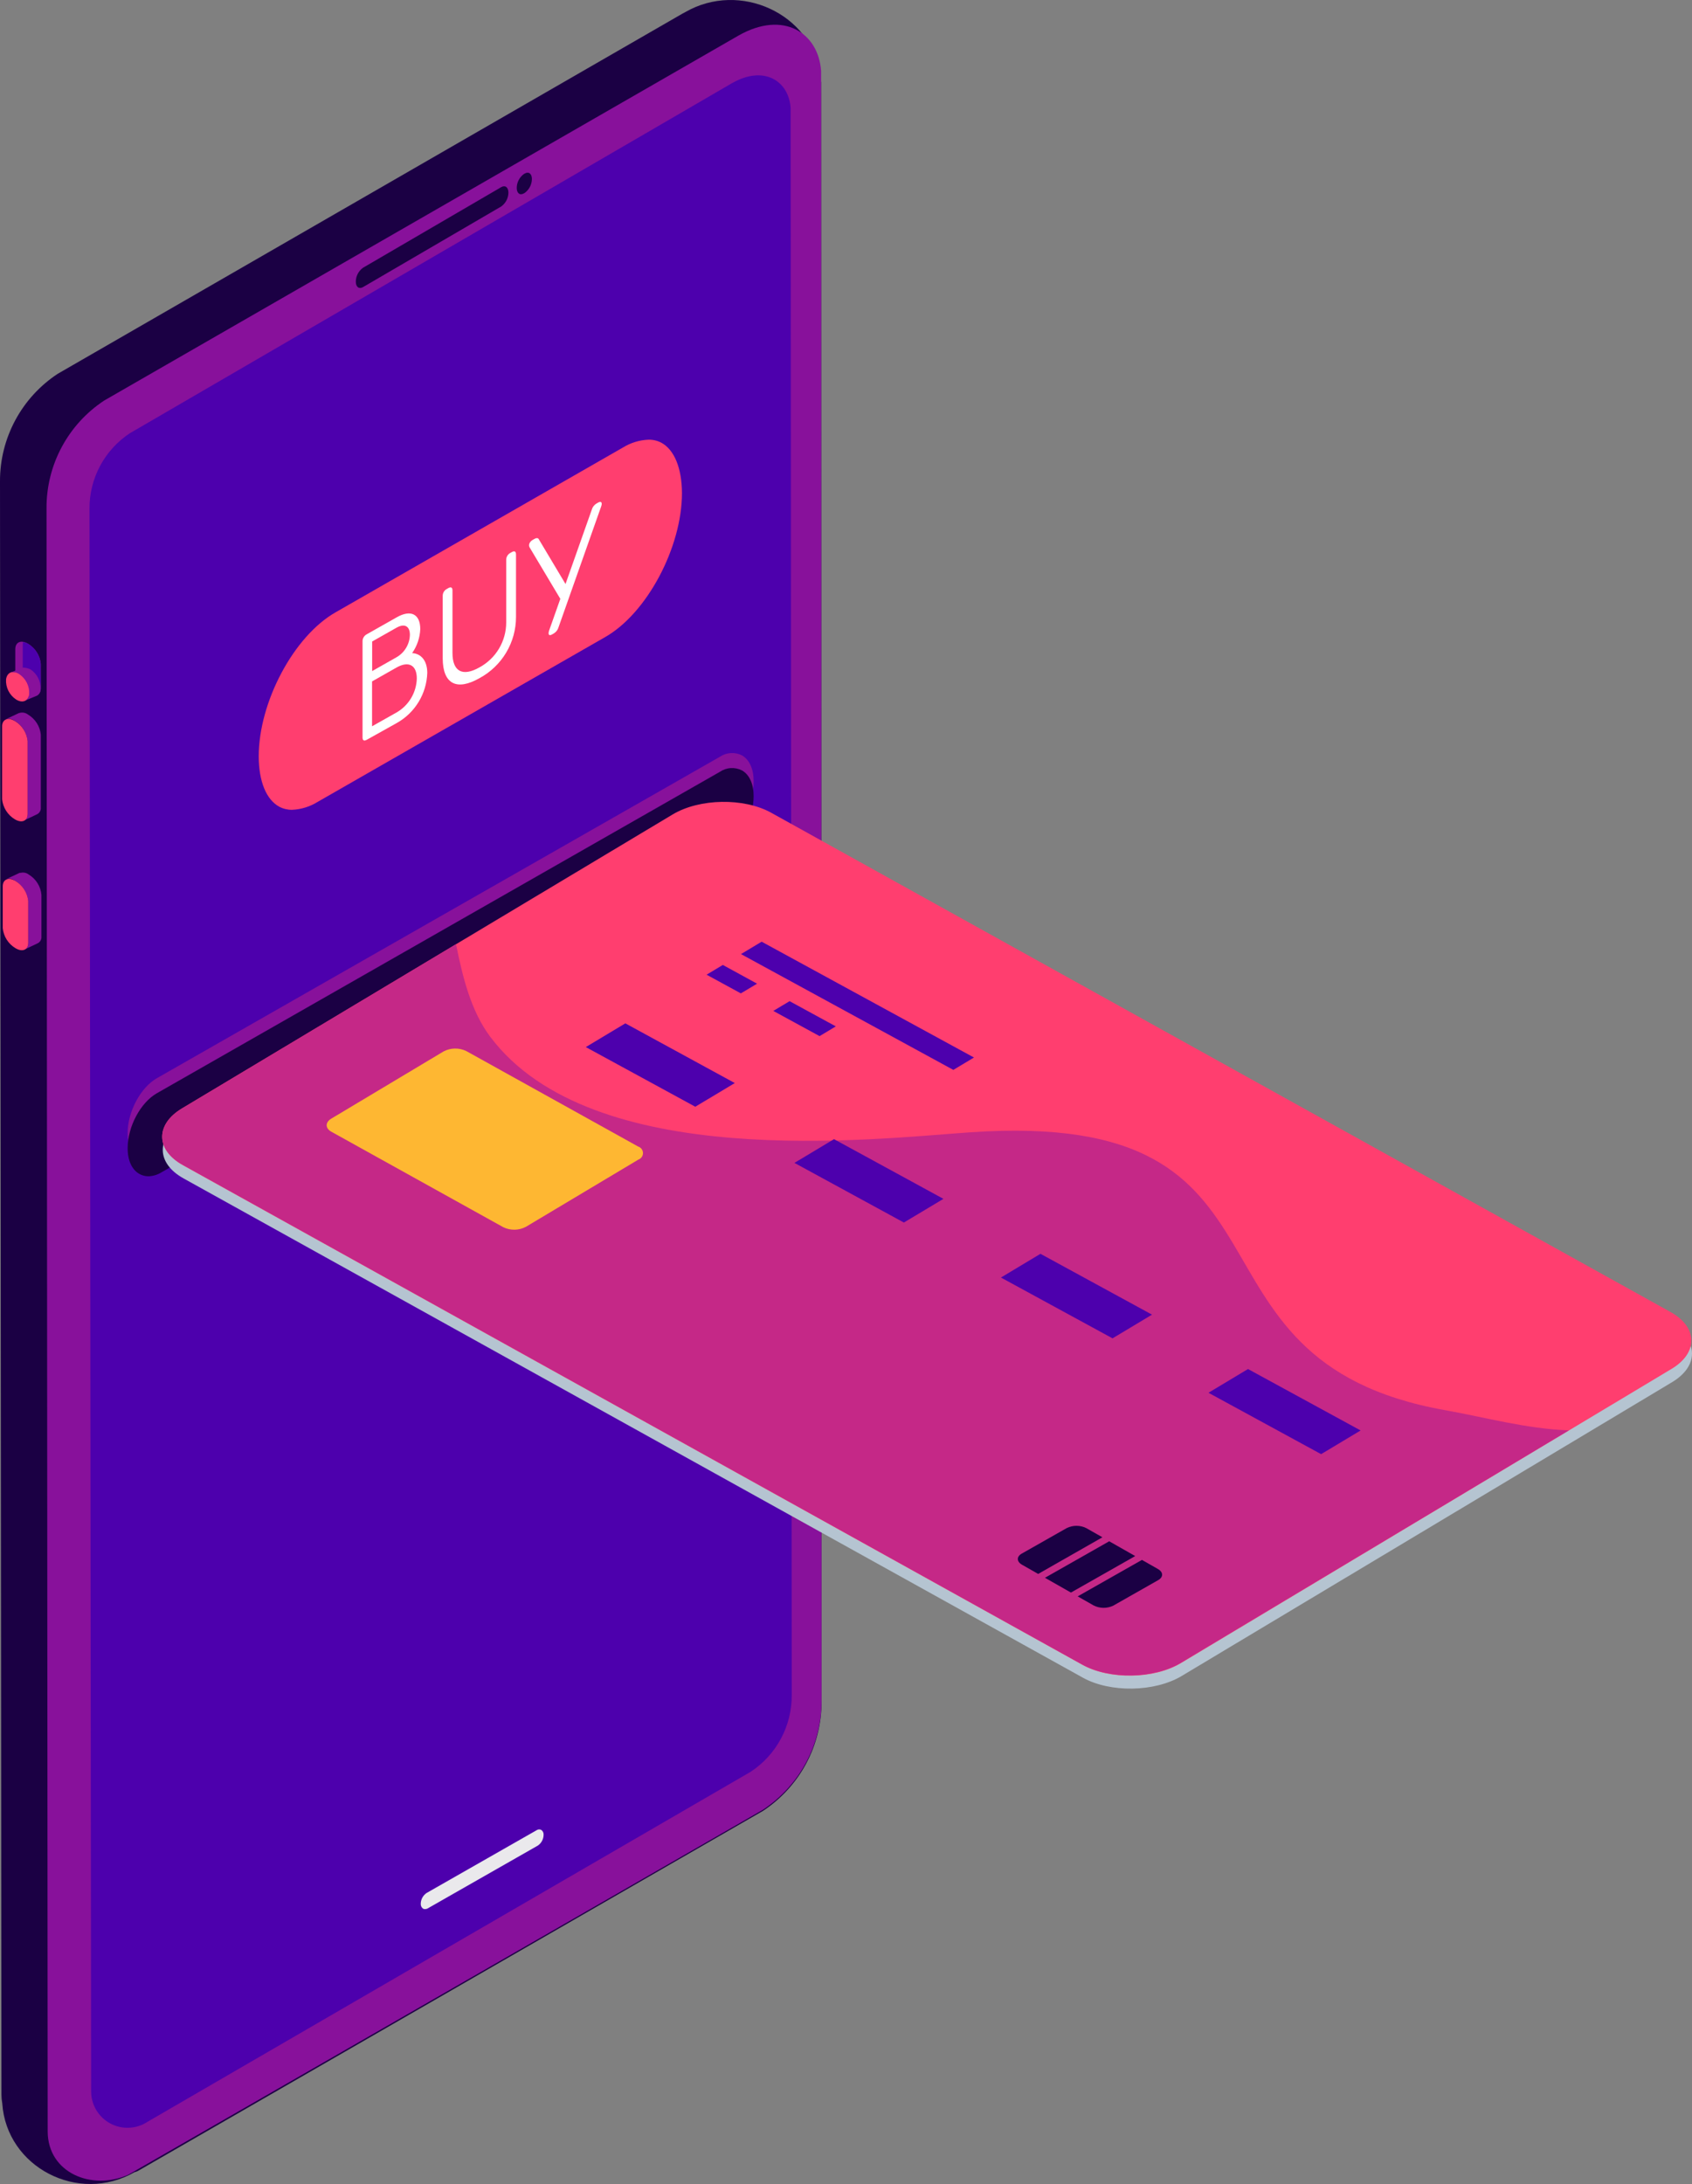 <svg width="200" height="258" viewBox="0 0 200 258" fill="none" xmlns="http://www.w3.org/2000/svg">
<rect x="0" y="0" width="200" height="258" fill="#808080" stroke="none"/>
<path d="M15.936 256.585H15.993L16.271 256.477L90.19 213.922C92.326 212.513 94.077 210.596 95.285 208.342C96.493 206.088 97.12 203.57 97.109 201.014L97.058 9.754C97.033 9.416 96.984 9.08 96.911 8.749C95.933 1.657 87.474 -2.298 81.003 1.43L80.895 1.492L80.674 1.606L6.818 44.161C4.715 45.547 2.99 47.434 1.8 49.652C0.61 51.87 -0.009 54.349 9.70027e-05 56.865L0.171 247.438C0.173 247.788 0.205 248.138 0.267 248.482C0.767 256.006 9.261 260.432 15.936 256.585Z" fill="#1B0044"/>
<path d="M1.807 79.555V76.684C1.807 75.856 2.483 75.549 3.312 76.049C3.731 76.299 4.085 76.643 4.347 77.054C4.61 77.464 4.773 77.93 4.823 78.415V81.286C4.823 82.114 4.153 82.421 3.318 81.921C2.898 81.673 2.543 81.329 2.28 80.918C2.018 80.507 1.856 80.04 1.807 79.555Z" fill="#88119B"/>
<path d="M4.806 78.409C4.76 77.923 4.6 77.455 4.338 77.043C4.076 76.631 3.721 76.287 3.301 76.037C3.124 75.943 2.931 75.88 2.733 75.85C2.699 75.957 2.684 76.068 2.687 76.179V79.05C2.738 79.535 2.901 80.001 3.163 80.412C3.425 80.822 3.78 81.166 4.198 81.416C4.375 81.519 4.567 81.592 4.767 81.632C4.804 81.517 4.824 81.396 4.823 81.275L4.806 78.409Z" fill="#4D00AD"/>
<path d="M0.716 80.253C0.83 79.419 1.545 79.118 2.307 79.618C2.694 79.873 3.008 80.227 3.214 80.642C3.421 81.058 3.513 81.521 3.483 81.984C3.369 82.818 2.659 83.119 1.892 82.625C1.505 82.368 1.192 82.013 0.985 81.597C0.779 81.18 0.686 80.717 0.716 80.253Z" fill="#FF3E6F"/>
<path d="M2.273 79.635C2.659 79.893 2.97 80.248 3.177 80.664C3.383 81.08 3.477 81.543 3.449 82.006C3.436 82.154 3.39 82.298 3.315 82.425C3.239 82.553 3.135 82.662 3.011 82.744L4.38 82.177C4.505 82.102 4.608 81.996 4.679 81.87C4.751 81.744 4.789 81.601 4.789 81.456C4.819 80.992 4.726 80.529 4.52 80.113C4.313 79.696 4.001 79.342 3.613 79.084C3.322 78.935 2.998 78.861 2.67 78.869L1.29 79.436C1.458 79.397 1.633 79.395 1.803 79.429C1.972 79.464 2.132 79.534 2.273 79.635Z" fill="#88119B"/>
<path d="M1.744 85.161C2.163 85.411 2.517 85.755 2.779 86.165C3.04 86.576 3.201 87.043 3.25 87.527V96.129C3.266 96.287 3.236 96.447 3.162 96.589C3.088 96.73 2.975 96.846 2.835 96.923L4.193 96.282L4.323 96.22C4.485 96.153 4.621 96.035 4.711 95.885C4.801 95.735 4.841 95.56 4.823 95.386V86.784C4.775 86.299 4.614 85.833 4.352 85.422C4.091 85.011 3.737 84.667 3.318 84.418C3.184 84.313 3.028 84.24 2.862 84.204C2.696 84.168 2.523 84.169 2.358 84.208L2.278 84.236H2.233L0.688 84.963C0.867 84.913 1.056 84.904 1.239 84.939C1.422 84.973 1.595 85.049 1.744 85.161Z" fill="#88119B"/>
<path d="M0.25 94.415V85.814C0.25 84.985 0.921 84.679 1.756 85.178C2.174 85.428 2.529 85.772 2.79 86.183C3.051 86.593 3.213 87.06 3.261 87.544V96.146C3.261 96.98 2.591 97.281 1.756 96.787C1.337 96.536 0.983 96.191 0.722 95.779C0.46 95.368 0.299 94.901 0.25 94.415Z" fill="#FF3E6F"/>
<path d="M1.818 104.078C2.237 104.328 2.591 104.672 2.852 105.083C3.114 105.494 3.275 105.96 3.324 106.445V111.375C3.34 111.533 3.309 111.692 3.235 111.832C3.162 111.972 3.048 112.088 2.909 112.164L4.267 111.523L4.392 111.46C4.555 111.396 4.692 111.28 4.783 111.131C4.875 110.981 4.915 110.806 4.897 110.632V105.701C4.853 105.215 4.696 104.747 4.437 104.333C4.179 103.919 3.826 103.571 3.409 103.318C3.275 103.214 3.119 103.14 2.953 103.104C2.787 103.068 2.614 103.069 2.449 103.108H2.369C2.369 103.108 2.341 103.108 2.324 103.108L0.778 103.835C0.959 103.793 1.146 103.794 1.327 103.836C1.507 103.879 1.675 103.961 1.818 104.078Z" fill="#88119B"/>
<path d="M0.324 109.639V104.714C0.324 103.88 0.994 103.579 1.83 104.078C2.248 104.328 2.603 104.672 2.864 105.083C3.125 105.494 3.287 105.96 3.335 106.444V111.375C3.335 112.204 2.665 112.51 1.83 112.011C1.41 111.761 1.056 111.416 0.794 111.004C0.533 110.592 0.372 110.124 0.324 109.639Z" fill="#FF3E6F"/>
<path d="M97.058 8.397L97.109 200.877C97.12 203.434 96.493 205.953 95.285 208.206C94.077 210.46 92.326 212.377 90.19 213.786L15.158 256.908C10.845 258.82 5.659 256.693 5.636 251.802L5.5 60.02C5.49 57.503 6.108 55.024 7.299 52.806C8.489 50.588 10.213 48.701 12.317 47.316L87.309 4.193C92.604 1.186 96.752 3.881 97.058 8.397Z" fill="#88119B"/>
<path d="M17.441 250.65L88.735 209.303C90.238 208.314 91.468 206.965 92.316 205.38C93.163 203.794 93.6 202.022 93.587 200.225L93.456 12.755C93.24 9.589 90.349 7.683 86.588 9.788L15.339 51.185C13.869 52.157 12.664 53.479 11.833 55.032C11.001 56.586 10.57 58.321 10.579 60.082L10.772 247.087C10.775 247.86 10.989 248.619 11.389 249.282C11.789 249.945 12.36 250.487 13.044 250.853C13.727 251.218 14.496 251.391 15.271 251.356C16.045 251.32 16.795 251.076 17.441 250.65Z" fill="#4D00AD"/>
<path d="M61.926 20.557L62.017 20.506C62.488 20.233 62.869 20.506 62.874 21.147C62.869 21.467 62.79 21.781 62.644 22.066C62.497 22.35 62.286 22.597 62.028 22.787L61.937 22.838C61.465 23.116 61.079 22.838 61.079 22.197C61.082 21.876 61.16 21.561 61.307 21.276C61.454 20.991 61.666 20.745 61.926 20.557Z" fill="#1B0044"/>
<path d="M42.905 31.633L59.239 22.111C59.71 21.839 60.091 22.111 60.096 22.753C60.093 23.074 60.015 23.389 59.867 23.674C59.718 23.959 59.505 24.205 59.244 24.392L42.916 33.913C42.445 34.186 42.059 33.913 42.059 33.272C42.06 32.952 42.138 32.636 42.285 32.351C42.432 32.066 42.645 31.82 42.905 31.633Z" fill="#1B0044"/>
<path d="M17.549 137.181C17.163 137.183 16.783 137.083 16.447 136.891C15.572 136.381 15.078 135.274 15.089 133.85C15.089 131.314 16.618 128.471 18.544 127.37L85.094 89.4C85.478 89.141 85.925 88.99 86.388 88.963C86.851 88.936 87.312 89.034 87.724 89.246C88.593 89.757 89.088 90.864 89.082 92.288C89.082 94.818 87.554 97.667 85.622 98.767L19.078 136.732C18.616 137.013 18.089 137.168 17.549 137.181Z" fill="#88119B"/>
<path d="M17.549 138.957C17.162 138.957 16.782 138.855 16.447 138.662C15.572 138.151 15.078 137.044 15.089 135.62C15.089 133.09 16.618 130.241 18.544 129.146L85.094 91.176C85.477 90.914 85.924 90.761 86.388 90.735C86.851 90.708 87.313 90.807 87.724 91.022C88.593 91.527 89.088 92.634 89.082 94.064C89.082 96.594 87.554 99.437 85.622 100.538L19.078 138.497C18.616 138.779 18.09 138.938 17.549 138.957Z" fill="#1B0044"/>
<path d="M50.217 225.525C50.141 225.527 50.066 225.508 50.001 225.469C49.913 225.403 49.842 225.317 49.796 225.218C49.749 225.119 49.728 225.01 49.734 224.901C49.737 224.651 49.8 224.405 49.917 224.184C50.035 223.963 50.204 223.773 50.41 223.63L63.477 216.18C63.555 216.135 63.644 216.111 63.735 216.111C63.826 216.111 63.915 216.135 63.993 216.18C64.082 216.245 64.152 216.331 64.197 216.43C64.243 216.53 64.263 216.639 64.255 216.748C64.253 216.998 64.19 217.244 64.072 217.466C63.955 217.687 63.785 217.877 63.579 218.019L50.512 225.469C50.419 225.511 50.318 225.531 50.217 225.525Z" fill="#EAE9EC"/>
<path d="M197.65 163.276C200.826 161.369 200.775 158.345 197.543 156.552L91.246 97.542C88.008 95.749 82.764 95.84 79.589 97.735L21.589 132.488C18.413 134.395 18.464 137.419 21.703 139.212L127.998 198.188C131.237 199.986 136.481 199.89 139.656 198.001L197.65 163.276Z" fill="#B5C4D1"/>
<path d="M197.577 161.715C200.752 159.814 200.701 156.79 197.463 154.991L91.167 96.016C87.934 94.217 82.685 94.314 79.515 96.209L21.521 130.934C18.345 132.834 18.396 135.859 21.629 137.652L127.93 196.662C131.163 198.455 136.407 198.364 139.583 196.469L197.577 161.715Z" fill="#FF3E6F"/>
<path d="M21.521 130.934L53.904 111.534C54.671 115.347 55.648 119.421 57.96 122.491C70.021 138.497 103.188 134.559 114.636 133.765C156.069 130.9 137.418 160.66 170.829 166.589C175.442 167.406 180.374 168.785 185.441 168.972L139.571 196.44C136.395 198.341 131.151 198.426 127.919 196.633L21.617 137.623C18.396 135.859 18.345 132.823 21.521 130.934Z" fill="#C52887"/>
<path d="M96.877 122.4L91.406 119.421L93.332 118.269L98.797 121.248L96.877 122.4Z" fill="#4D00AD"/>
<path d="M87.57 117.35L83.52 115.143L85.44 113.991L89.491 116.204L87.57 117.35Z" fill="#4D00AD"/>
<path d="M69.243 123.694L73.919 120.891L86.855 127.943L82.185 130.741L69.243 123.694Z" fill="#4D00AD"/>
<path d="M112.687 126.389L87.588 112.709L90.031 111.245L115.125 124.925L112.687 126.389Z" fill="#4D00AD"/>
<path d="M93.905 137.374L98.581 134.571L111.517 141.623L106.841 144.421L93.905 137.374Z" fill="#4D00AD"/>
<path d="M118.312 150.917L122.987 148.115L136.174 155.303L131.504 158.101L118.312 150.917Z" fill="#4D00AD"/>
<path d="M142.844 164.53L147.519 161.727L160.83 168.984L156.16 171.781L142.844 164.53Z" fill="#4D00AD"/>
<path d="M75.464 136.982C75.624 136.925 75.762 136.819 75.859 136.679C75.956 136.54 76.006 136.373 76.003 136.203C76 136.033 75.943 135.869 75.842 135.733C75.74 135.597 75.598 135.496 75.436 135.445L55.108 124.159C54.69 123.959 54.231 123.859 53.768 123.867C53.304 123.874 52.849 123.99 52.438 124.204L39.155 132.148C38.428 132.585 38.439 133.283 39.155 133.686L59.489 144.971C59.907 145.174 60.367 145.276 60.832 145.268C61.297 145.26 61.753 145.143 62.164 144.926L75.464 136.982Z" fill="#FEB732"/>
<path d="M122.715 185.932L120.812 184.848C120.158 184.479 120.141 183.889 120.772 183.532L126.084 180.519C126.444 180.34 126.841 180.247 127.243 180.247C127.645 180.247 128.042 180.34 128.402 180.519L130.311 181.603L122.715 185.932Z" fill="#1B0044"/>
<path d="M131.112 182.074L134.185 183.821L126.589 188.133L123.516 186.386L131.112 182.074Z" fill="#1B0044"/>
<path d="M129.271 189.654L127.385 188.582L134.981 184.275L136.867 185.347C137.52 185.716 137.531 186.306 136.901 186.664L131.595 189.677C131.232 189.852 130.833 189.941 130.43 189.938C130.027 189.934 129.63 189.837 129.271 189.654Z" fill="#1B0044"/>
<path d="M34.531 95.664C34.007 95.672 33.489 95.549 33.025 95.306C31.48 94.478 30.588 92.311 30.582 89.354C30.582 82.937 34.724 75.141 39.672 72.332L73.646 52.859C74.555 52.301 75.591 51.985 76.657 51.94C77.183 51.931 77.702 52.054 78.168 52.297C79.702 53.12 80.594 55.288 80.611 58.244C80.611 64.661 76.464 72.463 71.521 75.266L37.547 94.728C36.639 95.293 35.6 95.615 34.531 95.664Z" fill="#FF3E6F"/>
<path d="M43.365 87.385C43.03 87.573 42.859 87.482 42.854 87.119V75.771C42.85 75.597 42.896 75.425 42.985 75.276C43.075 75.126 43.204 75.005 43.359 74.925L46.887 72.928C48.558 71.975 49.671 72.537 49.677 74.312C49.635 75.331 49.302 76.315 48.717 77.15C49.773 77.212 50.501 78.04 50.506 79.487C50.466 80.699 50.114 81.88 49.484 82.917C48.855 83.953 47.968 84.81 46.91 85.405L43.365 87.385ZM46.87 77.643C47.339 77.375 47.73 76.991 48.007 76.528C48.284 76.065 48.436 75.538 48.45 74.999C48.45 73.955 47.813 73.615 46.865 74.154L43.99 75.782V79.277L46.87 77.643ZM46.87 84.168C47.581 83.76 48.174 83.176 48.594 82.472C49.014 81.769 49.246 80.97 49.268 80.151C49.268 78.562 48.296 78.046 46.859 78.863L43.979 80.497V85.797L46.87 84.168Z" fill="white"/>
<path d="M52.33 77.785V70.409C52.325 70.234 52.37 70.062 52.459 69.912C52.549 69.762 52.68 69.641 52.836 69.564L52.972 69.484C53.307 69.291 53.484 69.388 53.484 69.756V77.133C53.484 79.328 54.677 79.97 56.682 78.835C57.637 78.315 58.434 77.549 58.988 76.615C59.543 75.681 59.836 74.615 59.835 73.53V66.153C59.832 65.979 59.877 65.808 59.967 65.658C60.056 65.509 60.186 65.388 60.341 65.308L60.483 65.228C60.812 65.041 60.994 65.132 60.994 65.501V72.877C60.996 74.358 60.596 75.811 59.838 77.084C59.08 78.357 57.992 79.401 56.688 80.106C53.972 81.655 52.342 80.792 52.33 77.785Z" fill="white"/>
<path d="M65.255 74.948C64.88 75.164 64.755 74.948 64.909 74.483L66.232 70.743L62.596 64.655C62.437 64.36 62.596 63.997 62.971 63.776L63.147 63.679C63.431 63.515 63.619 63.532 63.715 63.748L66.846 68.99L69.948 60.213C70.033 59.903 70.237 59.64 70.516 59.481L70.686 59.379C71.084 59.157 71.226 59.378 71.056 59.838L66.022 74.097C65.936 74.407 65.732 74.671 65.454 74.835L65.255 74.948Z" fill="white"/>
</svg>
